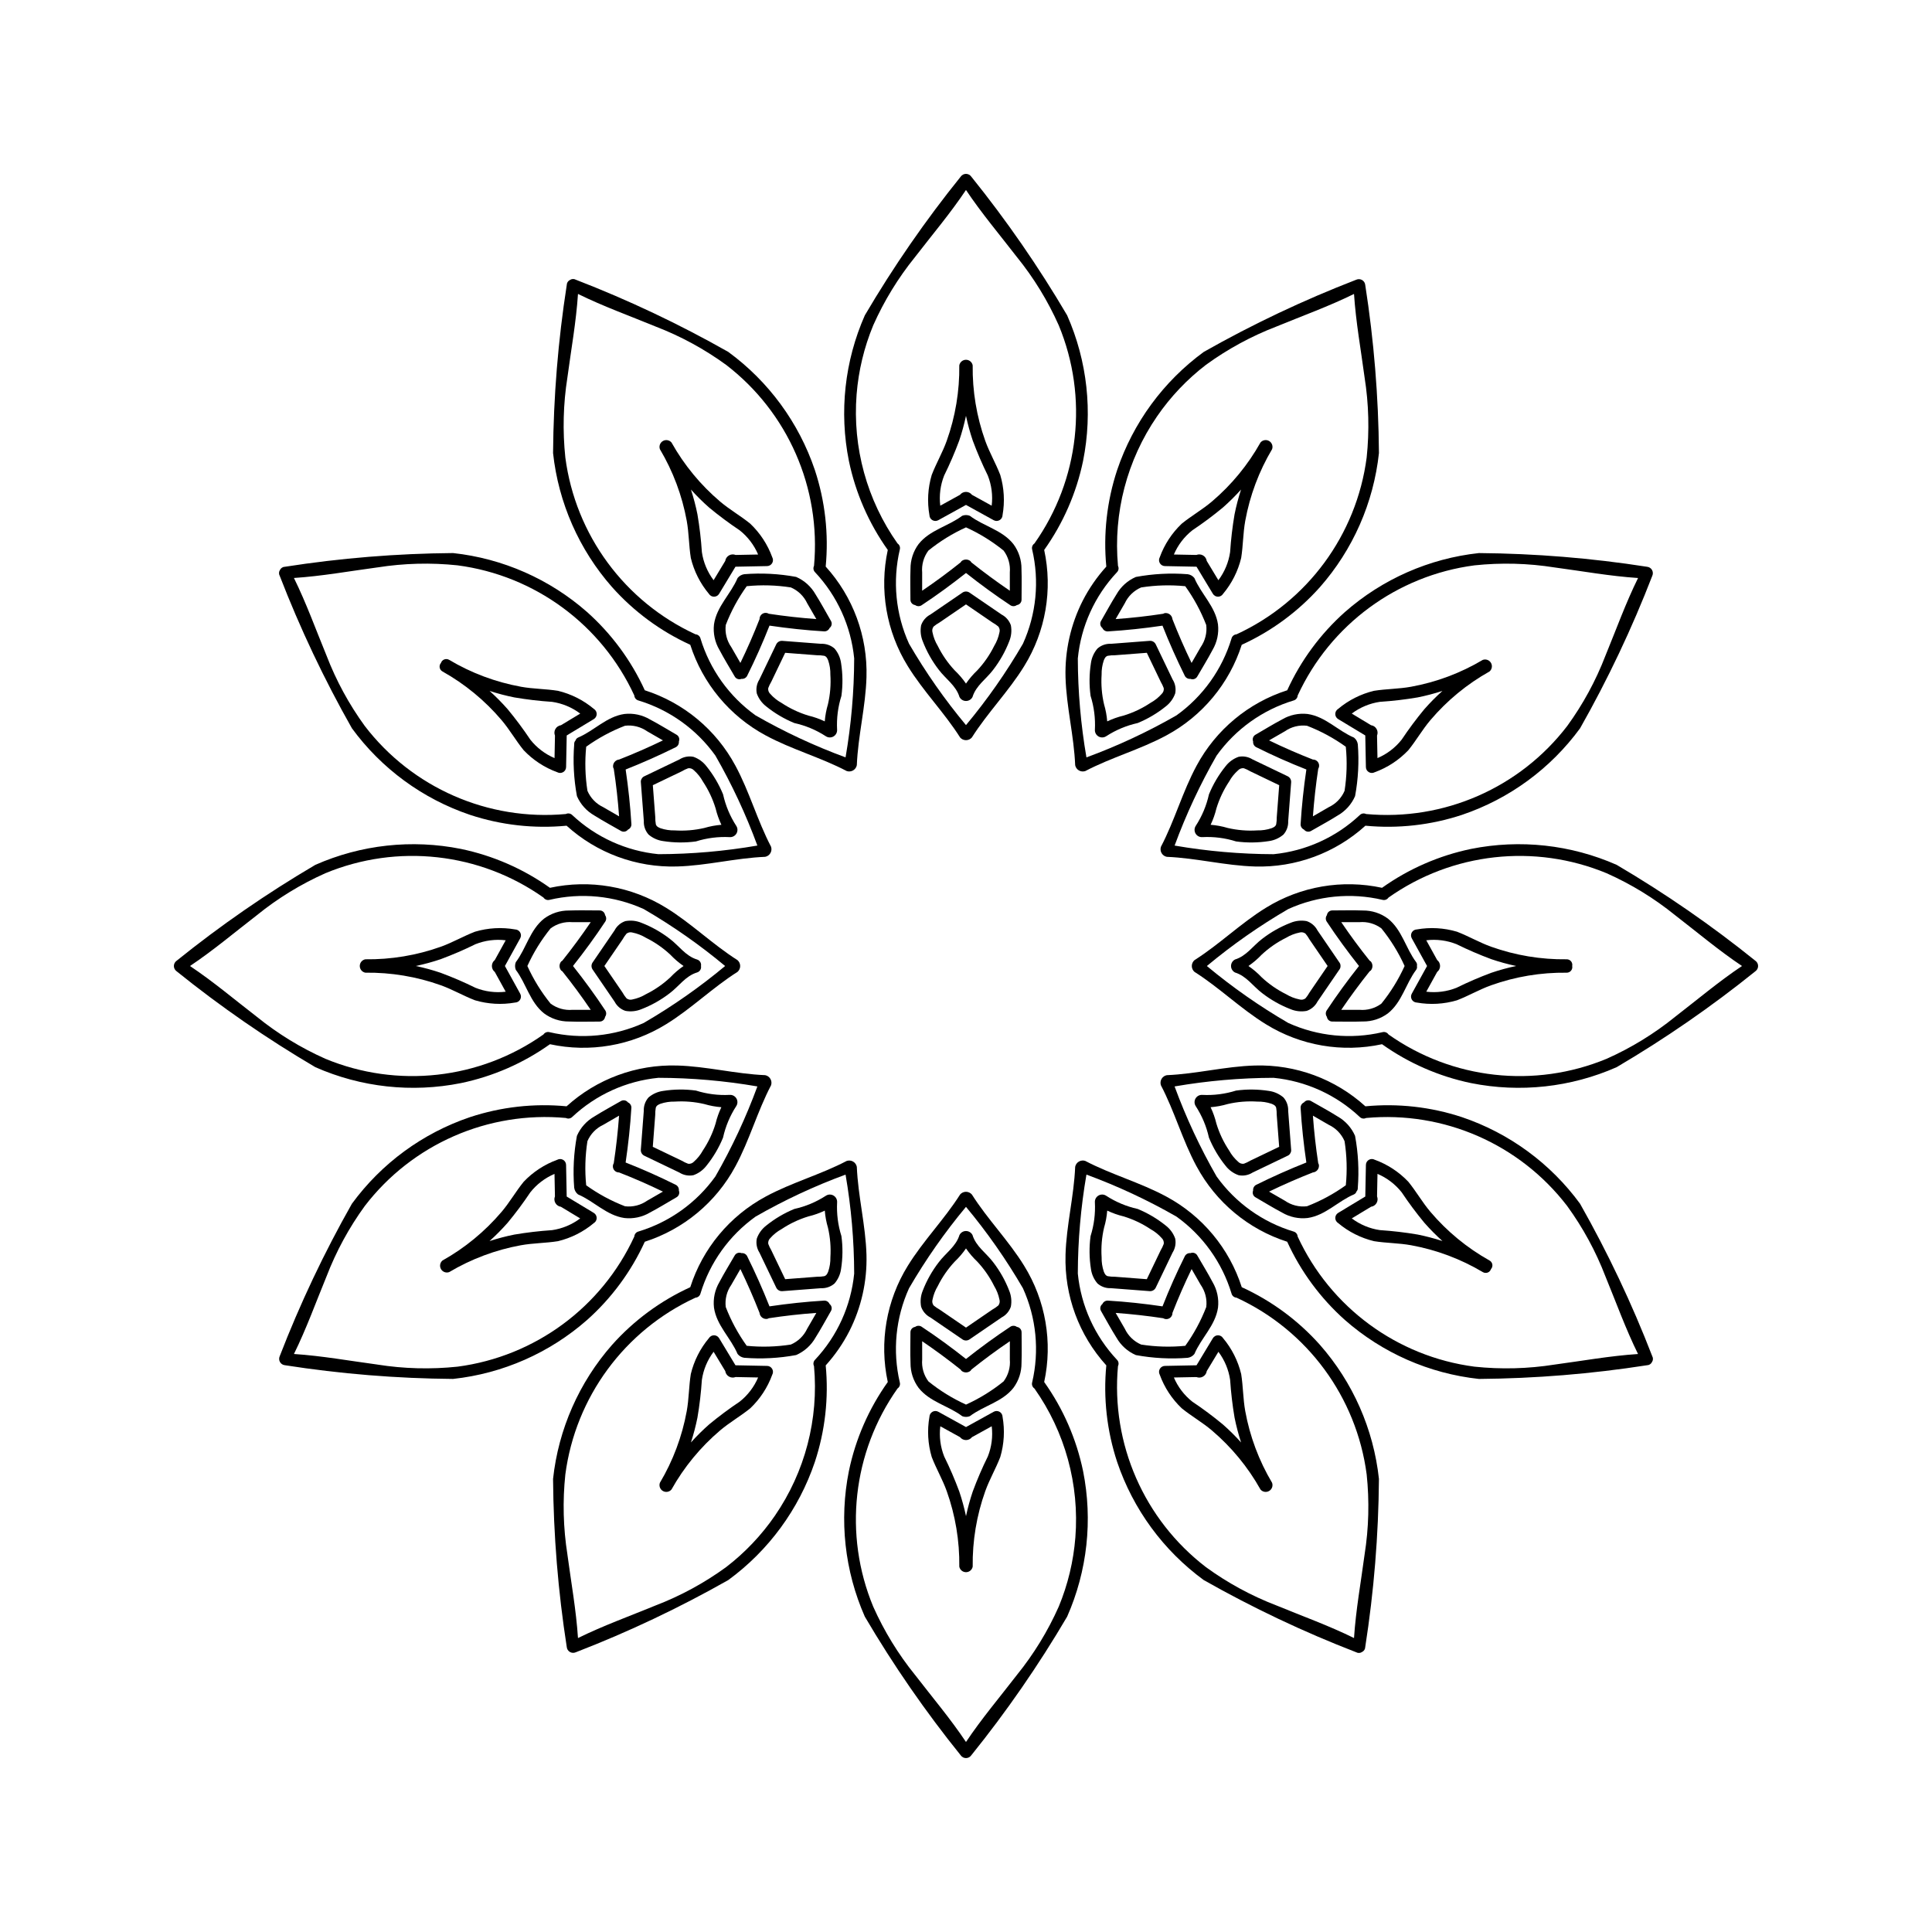 <?xml version="1.0" encoding="UTF-8"?>
<!-- Uploaded to: ICON Repo, www.iconrepo.com, Generator: ICON Repo Mixer Tools -->
<svg fill="#000000" width="800px" height="800px" version="1.1" viewBox="144 144 512 512" xmlns="http://www.w3.org/2000/svg">
 <g>
  <path d="m450.27 314.73c-0.297-0.586-0.91-0.941-1.562-0.902-3.438 0.262-6.871 0.52-10.309 0.789v-0.004c-1.305-0.059-2.578 0.391-3.562 1.254-0.938 1.098-1.543 2.445-1.734 3.879-0.449 2.867-0.48 5.789-0.09 8.668 0.914 2.898 1.301 5.938 1.145 8.973-0.043 0.727 0.328 1.418 0.961 1.785 0.633 0.363 1.414 0.34 2.027-0.059 2.547-1.656 5.371-2.84 8.34-3.496 2.688-1.102 5.203-2.59 7.461-4.414 1.148-0.883 2.012-2.078 2.492-3.441 0.258-1.281 0.008-2.609-0.695-3.711-1.484-3.109-2.977-6.219-4.473-9.32zm1.594 13.16c-0.848 0.961-1.855 1.766-2.981 2.383-2.195 1.461-4.59 2.594-7.109 3.363-1.5 0.359-2.957 0.875-4.352 1.535-0.121-1.535-0.402-3.055-0.84-4.531-0.598-2.57-0.812-5.211-0.645-7.84-0.027-1.281 0.164-2.559 0.574-3.773 0.219-0.547 0.457-1.062 1.047-1.23 0.621-0.109 1.254-0.16 1.887-0.148l8.473-0.648 3.676 7.66h-0.004c0.324 0.543 0.598 1.113 0.816 1.707 0.078 0.566-0.125 1.133-0.543 1.523z"/>
  <path d="m535.93 290.57c-13.168 1.426-25.578 6.887-35.523 15.637-6.473 5.773-11.68 12.832-15.281 20.723-10.285 3.297-18.887 10.453-24.004 19.961-3.734 6.902-5.812 14.547-9.453 21.492h-0.004c-0.191 0.562-0.133 1.184 0.164 1.699s0.805 0.875 1.391 0.988c7.836 0.32 15.496 2.34 23.34 2.559h-0.004c10.797 0.32 21.293-3.551 29.293-10.809 8.637 0.824 17.348-0.152 25.586-2.871 12.551-4.242 23.484-12.254 31.305-22.949 7.356-12.973 13.75-26.473 19.125-40.383 0.234-0.504 0.211-1.09-0.066-1.574-0.277-0.48-0.773-0.793-1.328-0.844-14.738-2.297-29.621-3.512-44.539-3.629zm20.031 3.805c7.375 0.984 14.711 2.316 22.141 2.805-3.293 6.676-5.809 13.699-8.641 20.574-2.547 6.629-5.953 12.898-10.133 18.645-12.582 16.406-32.699 25.215-53.293 23.328-0.562-0.281-1.238-0.168-1.684 0.277-6.258 5.879-14.289 9.523-22.836 10.367-8.789-0.023-17.566-0.789-26.23-2.285 3.035-8.254 6.762-16.234 11.137-23.863 5.004-6.977 12.176-12.105 20.398-14.59 0.605-0.16 1.043-0.695 1.078-1.32 8.664-18.777 26.348-31.797 46.852-34.488 7.062-0.746 14.195-0.562 21.211 0.551z"/>
  <path d="m435.8 308.53c-0.391 0.629-0.242 1.449 0.344 1.898 0.246 0.559 0.797 0.914 1.406 0.906 4.859-0.293 9.703-0.816 14.52-1.527 1.793 4.527 3.773 8.973 5.938 13.34v-0.004c0.297 0.531 0.879 0.832 1.484 0.766 0.684 0.281 1.469 0 1.816-0.652 1.348-2.336 2.777-4.641 4.035-7.027 1.199-2.039 1.703-4.418 1.434-6.769-0.691-4.731-4.457-8.023-6.254-12.277-0.434-0.547-1.059-0.906-1.746-1.008-4.602-0.363-9.227-0.117-13.762 0.723-2.172 0.941-3.981 2.566-5.144 4.625-1.438 2.281-2.723 4.672-4.07 7.008zm6.273-4.644v0.004c0.879-1.891 2.426-3.387 4.34-4.211 3.867-0.605 7.797-0.715 11.691-0.328 2.285 3.18 4.152 6.637 5.562 10.289 0.246 2.07-0.281 4.156-1.477 5.863-0.789 1.402-1.602 2.793-2.41 4.184-1.84-3.805-3.531-7.672-5.074-11.609-0.047-0.496-0.301-0.953-0.699-1.254-0.398-0.301-0.906-0.422-1.398-0.332l-0.363 0.164c-4.176 0.637-8.371 1.109-12.59 1.41 0.797-1.395 1.598-2.793 2.418-4.176z"/>
  <path d="m452.7 294.02 8.391 0.164 4.336 7.184c0.285 0.473 0.797 0.762 1.348 0.762 0.551 0.004 1.062-0.285 1.352-0.758 2.312-2.754 3.953-6.008 4.797-9.508 0.523-3.266 0.488-6.578 1.082-9.844 1.223-6.699 3.633-13.129 7.113-18.98 0.293-0.82-0.043-1.734-0.797-2.172-0.754-0.434-1.715-0.27-2.277 0.395-3.328 5.941-7.691 11.242-12.883 15.652-2.531 2.148-5.418 3.777-7.984 5.859-2.606 2.481-4.606 5.527-5.832 8.91-0.266 0.484-0.258 1.07 0.02 1.551 0.277 0.477 0.781 0.773 1.336 0.785zm7.285-9.48-0.004-0.004c2.797-1.867 5.492-3.875 8.082-6.019 1.699-1.5 3.312-3.094 4.828-4.777-0.703 2.152-1.277 4.348-1.723 6.57-0.562 3.312-0.957 6.652-1.176 10.008-0.398 2.703-1.465 5.262-3.109 7.445l-3.086-5.109c-0.086-0.613-0.449-1.152-0.984-1.461s-1.184-0.355-1.758-0.125l-5.969-0.117v0.004c1.07-2.516 2.754-4.723 4.898-6.418z"/>
  <path d="m430.93 303.2c-3.176 6.266-4.742 13.223-4.555 20.246 0.219 7.844 2.238 15.504 2.559 23.34 0.113 0.582 0.473 1.09 0.988 1.387s1.137 0.359 1.699 0.164c6.945-3.641 14.59-5.719 21.492-9.453 9.508-5.117 16.664-13.723 19.961-24.008 7.891-3.602 14.949-8.809 20.723-15.281 8.75-9.945 14.211-22.355 15.637-35.523-0.117-14.914-1.328-29.801-3.629-44.539-0.047-0.555-0.363-1.047-0.844-1.328-0.48-0.277-1.066-0.301-1.57-0.066-13.914 5.379-27.41 11.77-40.387 19.125-10.691 7.82-18.707 18.754-22.949 31.305-2.719 8.238-3.695 16.953-2.871 25.586-2.473 2.731-4.574 5.769-6.254 9.047zm19.695-48.855h0.004c3.582-5.211 7.961-9.824 12.977-13.672 5.746-4.176 12.016-7.582 18.648-10.133 6.879-2.832 13.898-5.352 20.574-8.641 0.488 7.426 1.82 14.766 2.805 22.141 1.109 7.016 1.293 14.148 0.547 21.215-2.691 20.5-15.711 38.188-34.488 46.848-0.625 0.039-1.16 0.473-1.32 1.078-2.481 8.223-7.613 15.395-14.59 20.398-7.629 4.379-15.609 8.102-23.863 11.137-1.496-8.664-2.262-17.438-2.285-26.23 0.844-8.547 4.492-16.574 10.371-22.836 0.445-0.445 0.555-1.121 0.273-1.684-1.277-14.012 2.383-28.027 10.352-39.621z"/>
  <path d="m503.83 341.22c-0.102-0.691-0.465-1.316-1.012-1.75-4.254-1.797-7.547-5.562-12.277-6.254-2.352-0.27-4.727 0.234-6.769 1.438-2.387 1.258-4.691 2.684-7.027 4.035-0.652 0.348-0.934 1.133-0.652 1.816-0.066 0.602 0.238 1.188 0.766 1.48 4.356 2.176 8.805 4.156 13.34 5.938-0.711 4.816-1.234 9.66-1.527 14.52v0.004c-0.008 0.605 0.348 1.16 0.902 1.402 0.449 0.586 1.273 0.734 1.898 0.344 2.336-1.348 4.727-2.629 7.008-4.066 2.062-1.168 3.688-2.973 4.629-5.148 0.84-4.535 1.082-9.16 0.723-13.758zm-3.504 12.359h-0.004c-0.82 1.918-2.32 3.461-4.207 4.34-1.387 0.82-2.781 1.617-4.18 2.418 0.309-4.211 0.777-8.41 1.41-12.59l0.164-0.363v0.004c0.156-0.5 0.059-1.043-0.254-1.457-0.316-0.418-0.812-0.656-1.332-0.645-3.938-1.535-7.805-3.227-11.609-5.074 1.391-0.809 2.781-1.617 4.184-2.41 1.707-1.195 3.793-1.719 5.863-1.473 3.652 1.406 7.109 3.277 10.289 5.559 0.387 3.898 0.277 7.824-0.328 11.691z"/>
  <path d="m609.19 398.61c-11.617-9.359-23.902-17.855-36.758-25.414-12.121-5.348-25.598-6.824-38.586-4.223-8.492 1.766-16.527 5.273-23.594 10.305-10.555-2.285-21.586-0.387-30.77 5.289-6.684 4.109-12.305 9.691-18.934 13.883-0.449 0.391-0.707 0.957-0.707 1.555 0 0.594 0.258 1.16 0.707 1.551 6.625 4.195 12.25 9.773 18.934 13.883 9.184 5.68 20.215 7.574 30.77 5.289 7.066 5.031 15.102 8.539 23.594 10.305 12.988 2.602 26.465 1.129 38.586-4.223 12.855-7.559 25.141-16.051 36.758-25.41 0.453-0.32 0.723-0.84 0.723-1.395 0-0.559-0.27-1.078-0.723-1.395zm-39.41 25.977c-19.102 7.914-40.926 5.484-57.816-6.445-0.348-0.523-0.988-0.766-1.594-0.605-8.363 1.961-17.137 1.105-24.961-2.438-7.606-4.418-14.82-9.465-21.578-15.094 6.758-5.629 13.973-10.68 21.574-15.098 7.824-3.543 16.602-4.398 24.961-2.438 0.609 0.164 1.25-0.078 1.598-0.602 16.887-11.93 38.715-14.363 57.816-6.445 6.492 2.887 12.574 6.613 18.098 11.082 5.894 4.539 11.582 9.363 17.77 13.496-6.188 4.137-11.879 8.957-17.77 13.496v0.004c-5.523 4.469-11.605 8.195-18.098 11.086z"/>
  <path d="m485.27 349.73c-3.106-1.492-6.215-2.981-9.32-4.473v0.004c-1.102-0.703-2.43-0.953-3.711-0.699-1.363 0.484-2.559 1.348-3.441 2.492-1.828 2.262-3.312 4.773-4.414 7.465-0.656 2.965-1.84 5.793-3.496 8.34-0.402 0.609-0.422 1.395-0.059 2.027 0.363 0.629 1.055 1.004 1.785 0.961 3.035-0.16 6.074 0.227 8.969 1.145 2.879 0.391 5.801 0.359 8.672-0.09 1.434-0.195 2.781-0.797 3.879-1.738 0.859-0.98 1.309-2.254 1.25-3.559 0.27-3.438 0.523-6.871 0.789-10.309 0.035-0.652-0.316-1.27-0.902-1.562zm-3.066 12.711c-0.168 0.59-0.684 0.828-1.23 1.047-1.215 0.41-2.492 0.605-3.773 0.574-2.629 0.172-5.273-0.047-7.84-0.641-1.477-0.441-2.996-0.723-4.535-0.844 0.664-1.391 1.18-2.852 1.539-4.348 0.77-2.523 1.902-4.918 3.363-7.113 0.613-1.125 1.422-2.133 2.383-2.981 0.391-0.418 0.957-0.621 1.523-0.543 0.594 0.219 1.164 0.492 1.707 0.816l7.66 3.676-0.648 8.473v-0.004c0.008 0.633-0.039 1.266-0.148 1.887z"/>
  <path d="m508.13 327.07c-3.5 0.844-6.754 2.484-9.508 4.797-0.473 0.289-0.758 0.801-0.758 1.352 0 0.555 0.293 1.066 0.766 1.348l7.184 4.336 0.164 8.391v0.004c0.008 0.551 0.305 1.055 0.785 1.332 0.477 0.277 1.062 0.285 1.547 0.023 3.383-1.23 6.43-3.231 8.91-5.836 2.086-2.566 3.711-5.453 5.859-7.984 4.41-5.191 9.711-9.555 15.652-12.883 0.664-0.562 0.828-1.523 0.395-2.277-0.438-0.754-1.352-1.09-2.172-0.797-5.852 3.481-12.281 5.891-18.98 7.113-3.266 0.598-6.582 0.562-9.844 1.082zm18.129 0.027v0.004c-1.688 1.516-3.281 3.125-4.781 4.828-2.144 2.586-4.152 5.285-6.019 8.078-1.695 2.144-3.902 3.828-6.414 4.898l-0.117-5.969c0.23-0.574 0.184-1.223-0.125-1.758-0.309-0.539-0.848-0.902-1.461-0.988l-5.109-3.086c2.184-1.641 4.742-2.711 7.445-3.109 3.356-0.219 6.695-0.609 10.008-1.172 2.223-0.445 4.418-1.023 6.574-1.723z"/>
  <path d="m499.25 400c0.016-0.324-0.078-0.645-0.27-0.902-1.945-2.844-3.891-5.688-5.836-8.535-0.602-1.156-1.629-2.039-2.863-2.457-1.422-0.266-2.891-0.113-4.227 0.438-2.711 1.043-5.258 2.477-7.555 4.254-2.434 1.836-4.176 4.555-7.199 5.477-0.652 0.328-1.062 0.996-1.062 1.727s0.41 1.395 1.062 1.723c3.019 0.922 4.762 3.641 7.199 5.477 2.297 1.777 4.844 3.211 7.555 4.258 1.336 0.551 2.805 0.699 4.227 0.438 1.234-0.422 2.262-1.301 2.863-2.461 1.949-2.84 3.894-5.684 5.836-8.535v0.004c0.191-0.262 0.285-0.582 0.27-0.902zm-8.211 7.012c-0.305 0.551-0.664 1.074-1.07 1.559-0.449 0.348-1.043 0.457-1.59 0.289-1.254-0.254-2.457-0.723-3.555-1.387-2.359-1.168-4.539-2.68-6.465-4.477-1.062-1.121-2.238-2.125-3.508-2.996 1.27-0.875 2.445-1.879 3.504-3 1.93-1.797 4.106-3.309 6.469-4.477 1.098-0.664 2.301-1.133 3.555-1.387 0.547-0.168 1.141-0.059 1.59 0.289 0.406 0.484 0.766 1.008 1.07 1.559l4.797 7.012z"/>
  <path d="m519.5 400c0.082-0.352 0.012-0.719-0.195-1.012-2.785-3.684-3.754-8.594-7.504-11.555-1.902-1.41-4.211-2.16-6.582-2.141-2.695-0.102-5.406-0.02-8.102-0.02-0.738-0.023-1.375 0.512-1.473 1.246-0.359 0.488-0.391 1.145-0.078 1.668 2.684 4.062 5.559 7.996 8.582 11.812-3.023 3.816-5.898 7.75-8.582 11.812v-0.004c-0.312 0.523-0.281 1.18 0.078 1.668 0.098 0.734 0.734 1.273 1.473 1.246 2.695 0 5.406 0.082 8.102-0.02v0.004c2.371 0.02 4.68-0.734 6.582-2.144 3.75-2.961 4.723-7.871 7.504-11.555 0.207-0.293 0.277-0.66 0.195-1.008zm-9.41 9.961c-1.668 1.246-3.738 1.836-5.816 1.652-1.609 0.016-3.219 0.012-4.828 0.004 2.375-3.492 4.879-6.894 7.516-10.199l0.324-0.23c0.57-0.688 0.57-1.688 0-2.379l-0.324-0.23c-2.641-3.297-5.144-6.695-7.516-10.199 1.609-0.008 3.219-0.012 4.828 0.004 2.078-0.18 4.148 0.406 5.816 1.656 2.465 3.043 4.531 6.391 6.148 9.961-1.617 3.566-3.684 6.914-6.148 9.961z"/>
  <path d="m560.65 400c0.094-0.441-0.023-0.902-0.312-1.246-0.289-0.348-0.719-0.543-1.168-0.531-6.812 0.09-13.582-1.039-19.996-3.328-3.125-1.117-5.981-2.805-9.066-3.984-3.449-1.02-7.09-1.227-10.633-0.602-0.551 0.016-1.059 0.312-1.332 0.793-0.273 0.48-0.277 1.066-0.012 1.551l4.055 7.348-4.055 7.348v-0.004c-0.266 0.484-0.262 1.07 0.012 1.551 0.273 0.477 0.781 0.777 1.332 0.793 3.543 0.625 7.18 0.422 10.629-0.598 3.086-1.18 5.941-2.867 9.066-3.984h0.004c6.414-2.293 13.184-3.418 19.992-3.332 0.453 0.012 0.883-0.184 1.172-0.527 0.289-0.348 0.406-0.805 0.312-1.246zm-30.668 5.781 0.004-0.004c-2.543 1.008-5.293 1.363-8.008 1.031l2.883-5.227c0.488-0.379 0.773-0.965 0.773-1.582 0-0.621-0.285-1.207-0.773-1.586l-2.883-5.227c2.715-0.332 5.465 0.023 8.008 1.031 3.012 1.484 6.102 2.816 9.254 3.984 2.144 0.727 4.332 1.324 6.551 1.797-2.219 0.469-4.406 1.066-6.551 1.793-3.152 1.168-6.242 2.5-9.254 3.984z"/>
  <path d="m485.95 449.62c0.176-0.27 0.254-0.594 0.219-0.914-0.262-3.438-0.52-6.871-0.789-10.309 0.059-1.305-0.391-2.578-1.25-3.562-1.102-0.938-2.445-1.543-3.879-1.734-2.871-0.449-5.793-0.48-8.672-0.09-2.898 0.914-5.938 1.301-8.973 1.145-0.727-0.043-1.418 0.328-1.781 0.961-0.367 0.633-0.344 1.414 0.059 2.027 1.656 2.547 2.84 5.371 3.496 8.34 1.102 2.688 2.586 5.203 4.41 7.461 0.887 1.148 2.082 2.012 3.445 2.492 1.277 0.258 2.609 0.008 3.707-0.695 3.109-1.484 6.215-2.977 9.32-4.473 0.297-0.129 0.539-0.359 0.688-0.648zm-10.617 1.969c-0.539 0.324-1.113 0.598-1.707 0.816-0.562 0.078-1.133-0.125-1.52-0.543-0.961-0.848-1.77-1.855-2.383-2.981-1.465-2.195-2.598-4.59-3.363-7.109-0.359-1.5-0.875-2.957-1.539-4.352 1.535-0.121 3.055-0.402 4.535-0.84 2.566-0.598 5.207-0.812 7.84-0.645 1.281-0.027 2.555 0.164 3.769 0.574 0.547 0.219 1.062 0.457 1.23 1.047h0.004c0.105 0.621 0.156 1.254 0.145 1.887l0.648 8.473z"/>
  <path d="m503.49 459.75c0.246-0.262 0.371-0.613 0.34-0.973 0.359-4.598 0.117-9.223-0.723-13.758-0.941-2.172-2.566-3.981-4.629-5.148-2.281-1.438-4.672-2.719-7.008-4.066-0.625-0.391-1.449-0.242-1.898 0.344-0.555 0.246-0.91 0.797-0.902 1.406 0.293 4.859 0.816 9.703 1.527 14.52-4.527 1.793-8.973 3.773-13.34 5.938-0.527 0.297-0.832 0.879-0.766 1.484-0.281 0.684 0 1.469 0.652 1.816 2.336 1.348 4.641 2.777 7.027 4.035 2.043 1.199 4.418 1.703 6.769 1.434 4.731-0.691 8.023-4.457 12.277-6.254 0.328-0.152 0.57-0.434 0.672-0.777zm-13.129 3.922c-2.07 0.246-4.156-0.281-5.863-1.477-1.402-0.789-2.793-1.602-4.184-2.41 3.805-1.84 7.672-3.531 11.609-5.074 0.5-0.047 0.953-0.301 1.258-0.699 0.301-0.398 0.422-0.906 0.328-1.398l-0.164-0.363c-0.637-4.176-1.109-8.371-1.41-12.59 1.398 0.801 2.793 1.602 4.18 2.418 1.887 0.879 3.387 2.426 4.207 4.34 0.609 3.867 0.719 7.797 0.332 11.691-3.184 2.285-6.641 4.152-10.293 5.562z"/>
  <path d="m539.13 480.32c0.301-0.336 0.43-0.789 0.355-1.234-0.078-0.445-0.355-0.828-0.75-1.043-5.941-3.328-11.242-7.691-15.652-12.883-2.148-2.531-3.777-5.418-5.859-7.984-2.481-2.606-5.527-4.606-8.91-5.832-0.484-0.266-1.07-0.258-1.547 0.02-0.48 0.277-0.777 0.781-0.785 1.336l-0.164 8.391-7.184 4.336c-0.473 0.285-0.766 0.793-0.766 1.348 0 0.551 0.285 1.062 0.758 1.352 2.754 2.312 6.008 3.953 9.508 4.797 3.262 0.523 6.578 0.488 9.844 1.082 6.699 1.223 13.129 3.633 18.98 7.113 0.387 0.234 0.855 0.281 1.281 0.129 0.422-0.156 0.75-0.496 0.891-0.926zm-29.449-10.328c-2.703-0.395-5.262-1.465-7.445-3.106l5.109-3.086c0.613-0.086 1.152-0.449 1.461-0.988 0.309-0.535 0.355-1.184 0.125-1.758l0.117-5.969c2.512 1.07 4.719 2.754 6.414 4.898 1.867 2.793 3.875 5.492 6.019 8.078 1.5 1.703 3.094 3.312 4.781 4.828-2.156-0.699-4.352-1.277-6.574-1.723-3.312-0.562-6.652-0.953-10.004-1.176z"/>
  <path d="m581.79 504.96c0.32-0.469 0.348-1.078 0.066-1.57-5.375-13.914-11.77-27.41-19.125-40.387-7.82-10.691-18.754-18.707-31.305-22.949-8.238-2.719-16.949-3.695-25.586-2.871-8-7.258-18.496-11.133-29.293-10.809-7.844 0.219-15.504 2.238-23.34 2.559h0.004c-0.586 0.113-1.094 0.473-1.391 0.988s-0.355 1.137-0.164 1.699c3.641 6.945 5.719 14.59 9.453 21.492l0.004-0.004c5.117 9.512 13.719 16.668 24.004 19.965 3.606 7.891 8.809 14.949 15.281 20.723 9.949 8.75 22.355 14.211 35.527 15.637 14.914-0.117 29.801-1.332 44.535-3.629 0.57-0.004 1.082-0.332 1.328-0.844zm-47.047 1.219c-20.504-2.691-38.188-15.711-46.852-34.488-0.039-0.625-0.473-1.16-1.078-1.32-8.223-2.481-15.395-7.613-20.398-14.59-4.375-7.629-8.102-15.609-11.137-23.863 8.664-1.496 17.441-2.262 26.23-2.285 8.547 0.844 16.578 4.492 22.836 10.371 0.445 0.445 1.121 0.555 1.684 0.273 20.594-1.887 40.711 6.922 53.293 23.328 4.18 5.746 7.586 12.016 10.133 18.648 2.832 6.879 5.352 13.898 8.641 20.574-7.426 0.488-14.766 1.82-22.141 2.805-7.016 1.109-14.148 1.293-21.211 0.547z"/>
  <path d="m448.71 486.17c0.652 0.035 1.266-0.32 1.562-0.902 1.492-3.106 2.981-6.215 4.473-9.32 0.699-1.102 0.949-2.43 0.695-3.711-0.48-1.363-1.348-2.559-2.492-3.441-2.262-1.824-4.773-3.312-7.461-4.414-2.969-0.656-5.793-1.84-8.344-3.496-0.609-0.402-1.395-0.422-2.023-0.059-0.633 0.363-1.008 1.055-0.965 1.785 0.16 3.035-0.227 6.074-1.145 8.973-0.387 2.879-0.355 5.797 0.094 8.668 0.191 1.434 0.793 2.781 1.734 3.879 0.98 0.859 2.258 1.309 3.559 1.25 3.438 0.27 6.875 0.527 10.312 0.789zm-12.191-5.199h-0.004c-0.41-1.215-0.602-2.492-0.574-3.773-0.168-2.633 0.047-5.273 0.645-7.84 0.438-1.477 0.719-2.996 0.84-4.535 1.395 0.664 2.852 1.18 4.352 1.539 2.519 0.766 4.914 1.898 7.109 3.363 1.125 0.613 2.133 1.422 2.981 2.383 0.418 0.387 0.621 0.957 0.543 1.523-0.219 0.59-0.492 1.164-0.816 1.707l-3.676 7.66-8.473-0.648h0.004c-0.633 0.008-1.266-0.039-1.887-0.148-0.59-0.172-0.828-0.684-1.047-1.23z"/>
  <path d="m458.78 503.83c0.691-0.102 1.316-0.465 1.75-1.012 1.797-4.254 5.562-7.547 6.254-12.277 0.27-2.352-0.234-4.727-1.438-6.769-1.258-2.387-2.684-4.691-4.035-7.027h0.004c-0.348-0.652-1.133-0.934-1.816-0.652-0.605-0.066-1.188 0.238-1.484 0.766-2.176 4.356-4.156 8.805-5.938 13.34-4.816-0.711-9.66-1.234-14.52-1.527-0.609-0.008-1.164 0.348-1.406 0.902-0.586 0.453-0.734 1.273-0.344 1.898 1.348 2.336 2.629 4.727 4.066 7.008 1.168 2.062 2.973 3.688 5.148 4.629 4.535 0.84 9.16 1.082 13.758 0.723zm-12.359-3.504v-0.004c-1.914-0.82-3.461-2.32-4.34-4.207-0.82-1.387-1.617-2.781-2.418-4.18 4.215 0.309 8.41 0.777 12.59 1.41l0.363 0.164c0.496 0.156 1.039 0.059 1.457-0.254 0.414-0.316 0.652-0.812 0.641-1.332 1.535-3.938 3.227-7.805 5.074-11.609 0.809 1.391 1.617 2.781 2.41 4.184 1.195 1.707 1.723 3.793 1.477 5.863-1.41 3.652-3.277 7.109-5.562 10.289-3.894 0.387-7.824 0.277-11.691-0.328z"/>
  <path d="m420.72 510.25c2.285-10.555 0.391-21.586-5.289-30.773-4.109-6.684-9.691-12.305-13.883-18.934v0.004c-0.391-0.449-0.957-0.711-1.551-0.711-0.598 0-1.164 0.262-1.555 0.711-4.195 6.625-9.773 12.25-13.883 18.934v-0.004c-5.676 9.188-7.574 20.219-5.289 30.773-5.031 7.066-8.539 15.102-10.305 23.594-2.602 12.988-1.125 26.465 4.223 38.586 7.559 12.855 16.055 25.141 25.414 36.754 0.316 0.457 0.836 0.727 1.395 0.727 0.555 0 1.074-0.27 1.395-0.727 9.359-11.613 17.852-23.898 25.41-36.754 5.352-12.121 6.824-25.598 4.223-38.586-1.766-8.492-5.273-16.527-10.305-23.594zm8.262 41.199c-0.5 6.301-1.984 12.488-4.406 18.328-2.887 6.492-6.613 12.574-11.082 18.098-4.539 5.894-9.363 11.582-13.496 17.77-4.137-6.188-8.957-11.879-13.496-17.77h-0.004c-4.469-5.523-8.195-11.605-11.086-18.098-7.918-19.102-5.484-40.926 6.445-57.816 0.523-0.348 0.766-0.988 0.605-1.594-1.961-8.363-1.105-17.137 2.438-24.961 4.418-7.606 9.465-14.82 15.098-21.578 5.629 6.758 10.676 13.973 15.094 21.574 3.543 7.824 4.398 16.602 2.438 24.961-0.164 0.609 0.082 1.25 0.605 1.598 8.113 11.492 11.949 25.461 10.848 39.488z"/>
  <path d="m481.12 536.96c-3.481-5.852-5.891-12.281-7.113-18.98-0.594-3.266-0.559-6.582-1.082-9.844-0.844-3.5-2.484-6.754-4.797-9.508-0.289-0.473-0.801-0.762-1.352-0.758-0.555 0-1.062 0.289-1.348 0.762l-4.336 7.184-8.391 0.164c-0.555 0.012-1.059 0.309-1.336 0.785-0.277 0.48-0.285 1.066-0.02 1.551 1.227 3.383 3.227 6.43 5.836 8.906 2.566 2.086 5.453 3.711 7.984 5.859v0.004c5.188 4.41 9.551 9.707 12.879 15.652 0.566 0.664 1.523 0.828 2.277 0.391 0.754-0.434 1.09-1.348 0.797-2.168zm-13.055-15.477c-2.586-2.144-5.285-4.152-8.078-6.019-2.144-1.695-3.828-3.902-4.898-6.414l5.969-0.117c0.574 0.23 1.223 0.184 1.758-0.125 0.539-0.309 0.902-0.848 0.988-1.461l3.086-5.109c1.641 2.184 2.711 4.742 3.106 7.445 0.223 3.356 0.613 6.695 1.176 10.008 0.449 2.223 1.023 4.418 1.727 6.57-1.516-1.684-3.129-3.277-4.832-4.777z"/>
  <path d="m504.96 581.79c0.512-0.246 0.84-0.762 0.844-1.328 2.301-14.738 3.512-29.621 3.629-44.539-1.426-13.168-6.887-25.578-15.637-35.523-5.773-6.473-12.828-11.68-20.719-15.281-3.301-10.285-10.457-18.887-19.965-24.004-6.902-3.734-14.547-5.812-21.492-9.453v-0.004c-0.562-0.191-1.18-0.133-1.695 0.164s-0.879 0.805-0.992 1.391c-0.32 7.836-2.34 15.496-2.559 23.34l0.004-0.004c-0.324 10.797 3.547 21.293 10.805 29.293-0.824 8.637 0.152 17.348 2.871 25.586 4.242 12.551 12.258 23.484 22.949 31.305 12.977 7.356 26.473 13.75 40.387 19.125 0.492 0.281 1.102 0.254 1.57-0.066zm-41.355-22.465v-0.004c-16.406-12.582-25.215-32.699-23.328-53.293 0.281-0.562 0.172-1.238-0.273-1.684-5.879-6.258-9.527-14.289-10.371-22.836 0.023-8.789 0.789-17.566 2.285-26.23 8.254 3.035 16.234 6.762 23.863 11.137 6.977 5.004 12.109 12.176 14.59 20.398 0.16 0.605 0.695 1.043 1.32 1.078 18.777 8.664 31.797 26.348 34.492 46.852 0.742 7.062 0.559 14.195-0.551 21.211-0.984 7.371-2.316 14.711-2.805 22.141-6.676-3.293-13.699-5.809-20.574-8.641-6.633-2.547-12.902-5.953-18.648-10.133z"/>
  <path d="m390.56 493.14c2.84 1.949 5.684 3.894 8.535 5.836h-0.004c0.551 0.359 1.258 0.359 1.809 0 2.844-1.945 5.688-3.891 8.535-5.836h-0.004c1.16-0.602 2.039-1.629 2.457-2.863 0.266-1.422 0.113-2.891-0.434-4.227-1.047-2.711-2.481-5.258-4.258-7.555-1.836-2.434-4.555-4.176-5.477-7.199-0.328-0.652-0.996-1.062-1.727-1.062-0.727 0-1.395 0.41-1.723 1.062-0.922 3.019-3.641 4.762-5.477 7.199-1.777 2.297-3.211 4.844-4.258 7.555-0.551 1.336-0.699 2.805-0.434 4.227 0.418 1.234 1.297 2.262 2.457 2.863zm0.574-4.762c0.254-1.258 0.723-2.461 1.387-3.555 1.168-2.363 2.68-4.543 4.477-6.469 1.121-1.062 2.125-2.238 3-3.508 0.871 1.27 1.875 2.445 2.996 3.504 1.801 1.93 3.309 4.106 4.477 6.469 0.664 1.098 1.137 2.301 1.387 3.555 0.168 0.547 0.062 1.141-0.289 1.59-0.484 0.406-1.008 0.766-1.559 1.07l-7.012 4.797-7.012-4.797c-0.555-0.305-1.074-0.664-1.562-1.07-0.348-0.449-0.457-1.043-0.289-1.59z"/>
  <path d="m413.48 495.64c-0.488-0.359-1.145-0.391-1.668-0.078-4.062 2.684-7.996 5.559-11.812 8.582-3.816-3.023-7.75-5.898-11.812-8.582h0.004c-0.523-0.312-1.18-0.281-1.668 0.078-0.734 0.098-1.27 0.734-1.246 1.473 0 2.695-0.082 5.406 0.02 8.102v0.004c-0.02 2.367 0.73 4.676 2.141 6.578 2.961 3.75 7.871 4.723 11.555 7.504v0.004c0.648 0.254 1.371 0.254 2.019 0 3.684-2.785 8.594-3.754 11.555-7.504v-0.004c1.41-1.902 2.164-4.211 2.144-6.578 0.102-2.695 0.02-5.406 0.02-8.102l-0.004-0.004c0.027-0.738-0.512-1.375-1.246-1.473zm-1.863 8.629c0.184 2.078-0.406 4.148-1.652 5.816-3.047 2.465-6.394 4.531-9.961 6.148-3.57-1.617-6.918-3.684-9.961-6.148-1.25-1.668-1.836-3.738-1.656-5.816-0.016-1.609-0.012-3.219-0.004-4.828 3.492 2.375 6.894 4.879 10.199 7.516l0.23 0.324c0.691 0.57 1.691 0.57 2.379 0l0.23-0.324c3.297-2.641 6.695-5.144 10.199-7.516 0.008 1.609 0.012 3.219-0.004 4.828z"/>
  <path d="m407.35 518.13-7.348 4.055-7.348-4.055c-0.484-0.27-1.07-0.262-1.551 0.012-0.477 0.273-0.777 0.781-0.793 1.332-0.625 3.543-0.418 7.18 0.602 10.633 1.18 3.086 2.867 5.941 3.984 9.066 2.289 6.414 3.418 13.184 3.328 19.996 0.156 0.855 0.906 1.477 1.777 1.477s1.617-0.621 1.773-1.477c-0.086-6.812 1.039-13.582 3.332-19.996 1.117-3.125 2.805-5.981 3.984-9.066 1.02-3.449 1.223-7.09 0.598-10.633-0.012-0.551-0.312-1.059-0.793-1.332-0.477-0.273-1.066-0.281-1.547-0.012zm-1.566 11.855h-0.004c-1.488 3.012-2.816 6.102-3.984 9.254-0.727 2.144-1.324 4.332-1.793 6.551-0.473-2.219-1.07-4.406-1.793-6.551-1.172-3.152-2.5-6.242-3.988-9.254-1.008-2.543-1.363-5.293-1.031-8.008l5.227 2.883c0.383 0.488 0.965 0.773 1.586 0.773 0.617 0 1.203-0.285 1.582-0.773l5.227-2.883h0.004c0.328 2.715-0.027 5.465-1.035 8.008z"/>
  <path d="m349.73 485.27c0.297 0.582 0.91 0.938 1.566 0.902 3.438-0.262 6.871-0.52 10.309-0.789h-0.004c1.305 0.059 2.582-0.391 3.562-1.25 0.941-1.102 1.543-2.445 1.734-3.879 0.449-2.871 0.48-5.793 0.09-8.672-0.914-2.898-1.301-5.938-1.141-8.973 0.039-0.727-0.332-1.418-0.965-1.781-0.633-0.367-1.414-0.344-2.023 0.059-2.551 1.652-5.375 2.84-8.344 3.496-2.688 1.102-5.203 2.586-7.461 4.41-1.145 0.887-2.012 2.082-2.492 3.445-0.254 1.277-0.004 2.609 0.695 3.707 1.484 3.113 2.977 6.219 4.473 9.324zm-1.594-13.16c0.848-0.961 1.855-1.77 2.981-2.383 2.195-1.465 4.59-2.598 7.113-3.363 1.496-0.359 2.957-0.875 4.348-1.539 0.121 1.535 0.402 3.055 0.844 4.535 0.594 2.566 0.812 5.207 0.641 7.84 0.031 1.281-0.164 2.555-0.574 3.769-0.219 0.547-0.457 1.062-1.047 1.23v0.004c-0.621 0.105-1.254 0.156-1.887 0.145l-8.473 0.648-3.676-7.66h0.004c-0.324-0.543-0.598-1.113-0.816-1.707-0.074-0.566 0.125-1.133 0.543-1.52z"/>
  <path d="m264.07 509.43c13.168-1.426 25.578-6.887 35.523-15.637 6.477-5.773 11.68-12.832 15.285-20.719 10.281-3.301 18.887-10.457 24.004-19.965 3.734-6.902 5.812-14.547 9.453-21.492 0.195-0.562 0.133-1.18-0.164-1.695s-0.805-0.879-1.387-0.992c-7.836-0.32-15.496-2.34-23.34-2.559v0.004c-10.793-0.324-21.293 3.547-29.293 10.805-8.633-0.824-17.348 0.152-25.586 2.871-12.551 4.242-23.484 12.258-31.305 22.949-7.356 12.977-13.746 26.473-19.125 40.387-0.234 0.504-0.211 1.09 0.066 1.57 0.281 0.48 0.773 0.797 1.328 0.844 14.738 2.301 29.625 3.512 44.539 3.629zm-20.031-3.805c-7.371-0.984-14.711-2.316-22.141-2.805 3.293-6.676 5.809-13.699 8.641-20.574v0.004c2.551-6.633 5.957-12.902 10.133-18.648 12.582-16.406 32.703-25.215 53.293-23.328 0.562 0.281 1.238 0.172 1.684-0.273 6.262-5.879 14.289-9.527 22.836-10.371 8.793 0.023 17.566 0.789 26.23 2.285-3.035 8.254-6.758 16.234-11.137 23.863-5.004 6.981-12.176 12.109-20.398 14.59-0.605 0.164-1.039 0.695-1.078 1.32-8.66 18.777-26.348 31.797-46.848 34.492-7.066 0.742-14.199 0.559-21.215-0.551z"/>
  <path d="m364.19 491.47c0.391-0.625 0.242-1.449-0.344-1.898-0.242-0.559-0.797-0.914-1.406-0.902-4.859 0.293-9.703 0.816-14.52 1.527-1.793-4.527-3.773-8.973-5.938-13.34-0.297-0.531-0.879-0.832-1.484-0.766-0.684-0.281-1.469 0-1.816 0.652-1.348 2.336-2.777 4.641-4.035 7.027h0.004c-1.203 2.039-1.707 4.418-1.438 6.769 0.691 4.731 4.457 8.023 6.254 12.277 0.434 0.547 1.059 0.906 1.75 1.008 4.598 0.363 9.223 0.121 13.758-0.719 2.172-0.945 3.981-2.57 5.144-4.629 1.441-2.281 2.723-4.672 4.07-7.008zm-6.273 4.644c-0.879 1.887-2.422 3.387-4.34 4.207-3.867 0.605-7.797 0.715-11.691 0.328-2.281-3.18-4.152-6.637-5.562-10.289-0.242-2.07 0.281-4.156 1.477-5.863 0.789-1.402 1.602-2.793 2.41-4.184 1.84 3.805 3.531 7.672 5.074 11.609 0.047 0.496 0.301 0.953 0.699 1.254 0.398 0.305 0.906 0.422 1.398 0.332l0.363-0.164c4.176-0.637 8.371-1.109 12.59-1.41-0.797 1.395-1.598 2.793-2.418 4.18z"/>
  <path d="m347.3 505.98-8.391-0.164-4.336-7.184h-0.004c-0.281-0.473-0.793-0.766-1.348-0.766-0.551 0-1.062 0.285-1.352 0.758-2.312 2.754-3.953 6.008-4.797 9.508-0.523 3.262-0.488 6.578-1.082 9.844-1.223 6.699-3.633 13.129-7.113 18.98-0.293 0.824 0.043 1.734 0.797 2.172 0.754 0.434 1.715 0.27 2.277-0.395 3.328-5.941 7.691-11.242 12.883-15.652 2.531-2.148 5.418-3.777 7.984-5.859 2.609-2.477 4.606-5.527 5.836-8.91 0.266-0.484 0.258-1.07-0.02-1.547-0.277-0.48-0.785-0.777-1.336-0.785zm-7.285 9.48c-2.797 1.867-5.492 3.875-8.082 6.019-1.699 1.5-3.312 3.094-4.828 4.781 0.703-2.156 1.277-4.352 1.723-6.57 0.566-3.316 0.957-6.656 1.176-10.008 0.398-2.707 1.465-5.266 3.109-7.449l3.086 5.109c0.086 0.613 0.449 1.152 0.984 1.461 0.539 0.309 1.188 0.355 1.762 0.125l5.969 0.117h-0.004c-1.07 2.512-2.754 4.719-4.894 6.414z"/>
  <path d="m369.07 496.8c3.18-6.266 4.746-13.223 4.555-20.246-0.219-7.844-2.238-15.504-2.559-23.34v0.004c-0.113-0.586-0.473-1.094-0.988-1.391s-1.137-0.355-1.699-0.164c-6.945 3.641-14.59 5.719-21.492 9.453l0.004 0.004c-9.512 5.117-16.668 13.719-19.965 24.004-7.891 3.606-14.949 8.809-20.723 15.281-8.746 9.949-14.211 22.355-15.637 35.523 0.117 14.918 1.332 29.801 3.629 44.539 0.047 0.555 0.363 1.051 0.844 1.328 0.484 0.277 1.07 0.301 1.574 0.066 13.91-5.375 27.41-11.77 40.383-19.125 10.695-7.82 18.707-18.754 22.949-31.305 2.719-8.238 3.699-16.949 2.875-25.586 2.469-2.731 4.57-5.769 6.25-9.047zm-19.695 48.855c-3.586 5.211-7.965 9.824-12.98 13.672-5.746 4.18-12.016 7.586-18.648 10.133-6.879 2.832-13.898 5.352-20.574 8.641-0.488-7.426-1.82-14.766-2.805-22.141h0.004c-1.109-7.016-1.297-14.148-0.551-21.211 2.691-20.504 15.715-38.188 34.488-46.852 0.629-0.035 1.16-0.473 1.32-1.078 2.484-8.223 7.613-15.395 14.594-20.398 7.625-4.375 15.605-8.102 23.859-11.137 1.496 8.664 2.262 17.441 2.285 26.23-0.844 8.547-4.488 16.578-10.371 22.836-0.441 0.445-0.555 1.121-0.273 1.684 1.281 14.012-2.379 28.027-10.348 39.621z"/>
  <path d="m296.17 458.78c0.102 0.691 0.461 1.316 1.008 1.75 4.254 1.797 7.547 5.562 12.277 6.254 2.352 0.27 4.731-0.234 6.769-1.438 2.387-1.258 4.691-2.684 7.027-4.035v0.004c0.652-0.348 0.934-1.133 0.652-1.816 0.066-0.605-0.234-1.188-0.766-1.484-4.356-2.176-8.805-4.156-13.34-5.938 0.711-4.816 1.234-9.66 1.527-14.52 0.012-0.609-0.344-1.164-0.902-1.406-0.449-0.586-1.273-0.734-1.898-0.344-2.336 1.348-4.727 2.629-7.008 4.066-2.059 1.168-3.684 2.973-4.629 5.148-0.84 4.535-1.082 9.16-0.719 13.758zm3.504-12.359c0.82-1.914 2.32-3.461 4.207-4.34 1.387-0.82 2.781-1.617 4.18-2.418-0.309 4.215-0.777 8.41-1.41 12.59l-0.164 0.363c-0.152 0.496-0.059 1.039 0.254 1.457 0.316 0.414 0.812 0.652 1.332 0.641 3.938 1.535 7.805 3.227 11.609 5.074-1.391 0.809-2.781 1.617-4.184 2.41-1.707 1.195-3.793 1.723-5.863 1.477-3.652-1.41-7.109-3.277-10.289-5.562-0.387-3.894-0.277-7.824 0.328-11.691z"/>
  <path d="m339.45 398.45c-6.625-4.195-12.25-9.773-18.934-13.883-9.188-5.676-20.219-7.574-30.773-5.289-7.066-5.031-15.102-8.539-23.594-10.305-12.988-2.602-26.465-1.125-38.582 4.223-12.859 7.559-25.145 16.055-36.758 25.414-0.457 0.316-0.727 0.836-0.727 1.395 0 0.555 0.27 1.074 0.727 1.395 11.613 9.359 23.898 17.852 36.758 25.41 12.117 5.352 25.594 6.824 38.582 4.223 8.492-1.766 16.527-5.273 23.594-10.305 10.555 2.285 21.586 0.391 30.773-5.289 6.684-4.109 12.305-9.691 18.934-13.883 0.449-0.391 0.707-0.957 0.707-1.551 0-0.598-0.258-1.164-0.707-1.555zm-24.859 16.648c-7.824 3.543-16.602 4.398-24.961 2.438-0.605-0.164-1.25 0.078-1.598 0.602-16.887 11.93-38.715 14.363-57.816 6.445-6.488-2.887-12.574-6.613-18.098-11.082-5.894-4.539-11.582-9.363-17.77-13.496 6.188-4.137 11.879-8.957 17.77-13.496v-0.004c5.523-4.469 11.609-8.195 18.098-11.086 19.102-7.918 40.93-5.484 57.816 6.445 0.348 0.523 0.992 0.766 1.598 0.605 8.359-1.961 17.137-1.105 24.961 2.438 7.602 4.418 14.82 9.465 21.574 15.098-6.754 5.629-13.973 10.676-21.574 15.094z"/>
  <path d="m314.73 450.27c3.106 1.492 6.215 2.981 9.32 4.473 1.098 0.699 2.43 0.949 3.707 0.695 1.363-0.48 2.559-1.348 3.445-2.492 1.824-2.262 3.309-4.773 4.41-7.461 0.656-2.969 1.84-5.793 3.496-8.344 0.402-0.609 0.426-1.395 0.059-2.023-0.363-0.633-1.055-1.008-1.781-0.965-3.035 0.16-6.074-0.227-8.973-1.145-2.879-0.387-5.801-0.359-8.672 0.094-1.434 0.191-2.777 0.793-3.879 1.734-0.859 0.98-1.309 2.258-1.25 3.559-0.27 3.434-0.523 6.871-0.789 10.309-0.035 0.656 0.32 1.27 0.902 1.562zm3.066-12.711c0.168-0.59 0.684-0.828 1.23-1.047 1.211-0.41 2.488-0.602 3.769-0.574 2.633-0.168 5.273 0.047 7.84 0.645 1.477 0.438 3 0.719 4.535 0.84-0.664 1.395-1.18 2.852-1.539 4.352-0.766 2.519-1.898 4.914-3.363 7.109-0.613 1.125-1.422 2.133-2.383 2.981-0.387 0.418-0.957 0.621-1.52 0.543-0.594-0.219-1.168-0.492-1.707-0.816l-7.66-3.676 0.648-8.473-0.004 0.004c-0.008-0.633 0.043-1.266 0.148-1.887z"/>
  <path d="m291.86 472.93c3.5-0.844 6.754-2.484 9.508-4.797 0.473-0.289 0.762-0.801 0.758-1.352 0-0.555-0.289-1.062-0.762-1.348l-7.184-4.336-0.164-8.391c-0.012-0.555-0.309-1.059-0.785-1.336-0.48-0.277-1.066-0.285-1.551-0.02-3.383 1.227-6.43 3.227-8.906 5.836-2.086 2.566-3.711 5.453-5.859 7.984h-0.004c-4.41 5.188-9.707 9.551-15.652 12.879-0.664 0.566-0.828 1.523-0.391 2.277 0.434 0.754 1.348 1.09 2.168 0.797 5.856-3.481 12.281-5.891 18.98-7.113 3.266-0.594 6.582-0.559 9.844-1.082zm-18.129-0.027v-0.004c1.688-1.516 3.281-3.125 4.781-4.828 2.144-2.586 4.152-5.285 6.019-8.078 1.695-2.144 3.902-3.828 6.418-4.898l0.117 5.969c-0.234 0.574-0.188 1.223 0.121 1.758 0.309 0.539 0.848 0.902 1.461 0.988l5.109 3.086c-2.18 1.641-4.742 2.711-7.445 3.106-3.356 0.223-6.695 0.613-10.008 1.176-2.223 0.445-4.418 1.023-6.574 1.723z"/>
  <path d="m304.43 411.81c-2.684-4.062-5.559-7.996-8.582-11.812 3.023-3.816 5.898-7.75 8.582-11.812v0.004c0.312-0.523 0.281-1.18-0.078-1.668-0.098-0.734-0.734-1.27-1.473-1.246-2.695 0-5.406-0.082-8.102 0.02-2.367-0.02-4.68 0.73-6.582 2.141-3.75 2.961-4.723 7.871-7.504 11.555-0.258 0.648-0.258 1.371 0 2.019 2.785 3.684 3.754 8.594 7.504 11.555 1.902 1.41 4.215 2.164 6.582 2.144 2.695 0.105 5.406 0.02 8.102 0.02v-0.004c0.738 0.027 1.375-0.512 1.473-1.246 0.359-0.488 0.391-1.145 0.078-1.668zm-8.707-0.195c-2.074 0.184-4.144-0.406-5.816-1.652-2.465-3.047-4.531-6.394-6.148-9.961 1.617-3.57 3.684-6.918 6.148-9.961 1.668-1.25 3.738-1.836 5.816-1.656 1.609-0.016 3.219-0.012 4.828-0.004-2.375 3.492-4.879 6.894-7.516 10.199l-0.324 0.23c-0.57 0.691-0.57 1.691 0 2.379l0.324 0.23c2.641 3.297 5.144 6.695 7.516 10.199-1.609 0.008-3.219 0.012-4.828-0.004z"/>
  <path d="m329.77 400c0.148-0.766-0.316-1.516-1.066-1.727-3.019-0.922-4.762-3.641-7.199-5.477-2.297-1.777-4.84-3.211-7.551-4.254-1.34-0.551-2.805-0.703-4.227-0.438-1.238 0.418-2.262 1.297-2.863 2.457-1.949 2.84-3.894 5.684-5.836 8.535v-0.004c-0.359 0.551-0.359 1.258 0 1.809 1.945 2.844 3.891 5.688 5.836 8.535v-0.004c0.602 1.16 1.625 2.039 2.863 2.457 1.422 0.266 2.887 0.113 4.227-0.434 2.711-1.047 5.254-2.481 7.551-4.258 2.434-1.836 4.176-4.555 7.199-5.477 0.75-0.211 1.215-0.961 1.066-1.723zm-14.59 7.473c-1.098 0.664-2.301 1.133-3.555 1.387-0.547 0.168-1.141 0.059-1.59-0.289-0.406-0.484-0.766-1.008-1.07-1.559l-4.797-7.012 4.797-7.012c0.309-0.555 0.664-1.074 1.07-1.562 0.449-0.348 1.043-0.457 1.59-0.289 1.258 0.254 2.461 0.723 3.555 1.387 2.363 1.168 4.543 2.68 6.469 4.477 1.059 1.121 2.234 2.125 3.504 3-1.27 0.871-2.445 1.875-3.504 2.996-1.926 1.801-4.106 3.309-6.469 4.477z"/>
  <path d="m277.81 400 4.055-7.348h-0.004c0.27-0.484 0.266-1.07-0.012-1.551-0.273-0.477-0.777-0.777-1.332-0.793-3.539-0.625-7.18-0.418-10.629 0.602-3.086 1.18-5.941 2.867-9.066 3.984-6.414 2.289-13.188 3.418-19.996 3.328-0.859 0.156-1.48 0.902-1.48 1.777 0 0.871 0.621 1.617 1.48 1.773 6.809-0.086 13.578 1.039 19.992 3.332 3.125 1.117 5.981 2.805 9.066 3.984 3.453 1.02 7.09 1.223 10.633 0.598 0.551-0.012 1.059-0.312 1.332-0.793 0.273-0.477 0.281-1.066 0.012-1.547zm-7.801 5.781v-0.004c-3.016-1.484-6.106-2.816-9.254-3.984-2.148-0.727-4.336-1.324-6.555-1.793 2.219-0.473 4.406-1.07 6.555-1.793 3.148-1.172 6.238-2.5 9.254-3.988 2.539-1.008 5.289-1.363 8.004-1.031l-2.883 5.227c-0.488 0.383-0.773 0.965-0.773 1.586 0 0.617 0.285 1.203 0.773 1.582l2.883 5.227v0.004c-2.715 0.328-5.465-0.027-8.004-1.035z"/>
  <path d="m314.05 350.38c-0.176 0.27-0.254 0.594-0.215 0.918 0.262 3.438 0.52 6.871 0.789 10.309l-0.004-0.004c-0.059 1.305 0.391 2.582 1.254 3.562 1.098 0.941 2.445 1.543 3.879 1.734 2.867 0.449 5.789 0.48 8.668 0.09 2.898-0.914 5.938-1.301 8.973-1.141 0.727 0.039 1.418-0.332 1.781-0.965 0.367-0.633 0.344-1.414-0.059-2.023-1.652-2.551-2.836-5.375-3.492-8.344-1.102-2.688-2.59-5.203-4.414-7.461-0.883-1.145-2.078-2.012-3.445-2.492-1.277-0.254-2.606-0.004-3.707 0.695-3.109 1.484-6.215 2.977-9.32 4.473-0.297 0.129-0.539 0.359-0.688 0.648zm10.617-1.969c0.543-0.324 1.113-0.598 1.707-0.816 0.566-0.078 1.133 0.125 1.523 0.543 0.961 0.848 1.766 1.855 2.383 2.981 1.461 2.195 2.594 4.59 3.363 7.113 0.359 1.496 0.875 2.957 1.535 4.348-1.535 0.121-3.055 0.402-4.531 0.844-2.57 0.594-5.211 0.812-7.84 0.641-1.281 0.031-2.559-0.164-3.773-0.574-0.547-0.219-1.062-0.457-1.23-1.047-0.109-0.621-0.16-1.254-0.148-1.887l-0.648-8.473z"/>
  <path d="m296.51 340.25c-0.246 0.258-0.371 0.613-0.34 0.969-0.359 4.598-0.117 9.223 0.723 13.758 0.945 2.176 2.57 3.981 4.629 5.148 2.281 1.438 4.672 2.719 7.008 4.066 0.629 0.391 1.449 0.242 1.898-0.344 0.559-0.242 0.914-0.797 0.902-1.402-0.293-4.859-0.816-9.703-1.527-14.52 4.527-1.793 8.973-3.773 13.34-5.938v-0.004c0.531-0.293 0.832-0.879 0.766-1.48 0.281-0.684 0-1.469-0.652-1.816-2.336-1.352-4.641-2.777-7.027-4.035-2.039-1.203-4.418-1.707-6.769-1.438-4.731 0.691-8.023 4.457-12.277 6.254-0.324 0.152-0.57 0.438-0.672 0.781zm13.129-3.922c2.07-0.246 4.156 0.277 5.863 1.473 1.402 0.789 2.793 1.602 4.184 2.41-3.805 1.84-7.672 3.531-11.609 5.074-0.496 0.047-0.953 0.301-1.254 0.699-0.301 0.402-0.422 0.91-0.332 1.402l0.164 0.363c0.637 4.176 1.109 8.371 1.41 12.59-1.398-0.801-2.793-1.602-4.18-2.418v-0.004c-1.887-0.879-3.383-2.426-4.207-4.34-0.605-3.867-0.715-7.797-0.328-11.691 3.18-2.281 6.637-4.152 10.289-5.559z"/>
  <path d="m260.87 319.67c-0.301 0.336-0.43 0.789-0.352 1.234 0.074 0.445 0.352 0.828 0.746 1.043 5.945 3.328 11.242 7.691 15.652 12.883 2.148 2.531 3.777 5.418 5.859 7.984h0.004c2.477 2.609 5.523 4.606 8.906 5.836 0.484 0.262 1.07 0.254 1.551-0.023 0.477-0.273 0.773-0.781 0.785-1.332l0.164-8.391 7.184-4.336v-0.004c0.473-0.281 0.762-0.793 0.762-1.348 0.004-0.551-0.285-1.062-0.758-1.352-2.754-2.312-6.008-3.953-9.508-4.793-3.262-0.523-6.578-0.488-9.844-1.082v-0.004c-6.699-1.223-13.129-3.633-18.98-7.113-0.383-0.234-0.855-0.281-1.277-0.125-0.426 0.152-0.754 0.492-0.895 0.922zm29.449 10.328c2.703 0.395 5.266 1.465 7.449 3.109l-5.109 3.086-0.004-0.004c-0.613 0.086-1.152 0.453-1.461 0.988-0.309 0.535-0.355 1.184-0.121 1.758l-0.117 5.969c-2.516-1.07-4.723-2.754-6.418-4.894-1.867-2.797-3.875-5.492-6.019-8.082-1.5-1.699-3.094-3.312-4.777-4.828 2.152 0.703 4.348 1.277 6.57 1.723 3.312 0.562 6.652 0.957 10.008 1.176z"/>
  <path d="m218.2 295.04c-0.32 0.469-0.348 1.078-0.066 1.57 5.379 13.914 11.77 27.41 19.125 40.387 7.82 10.695 18.754 18.707 31.305 22.949 8.238 2.719 16.949 3.699 25.586 2.875 8 7.254 18.5 11.129 29.293 10.805 7.844-0.219 15.504-2.238 23.34-2.559 0.582-0.113 1.09-0.473 1.387-0.988s0.359-1.133 0.164-1.699c-3.641-6.945-5.719-14.59-9.453-21.492v0.004c-5.117-9.512-13.723-16.668-24.008-19.965-3.602-7.891-8.809-14.945-15.281-20.723-9.945-8.746-22.355-14.207-35.523-15.637-14.914 0.117-29.801 1.332-44.539 3.629-0.566 0.004-1.082 0.332-1.328 0.844zm47.047-1.223 0.004 0.004c20.5 2.691 38.188 15.715 46.848 34.488 0.039 0.629 0.473 1.16 1.078 1.32 8.223 2.484 15.395 7.613 20.398 14.594 4.379 7.625 8.102 15.605 11.137 23.859-8.664 1.496-17.438 2.262-26.23 2.285-8.547-0.844-16.574-4.492-22.836-10.371-0.445-0.441-1.121-0.555-1.684-0.273-20.59 1.887-40.711-6.922-53.293-23.328-4.176-5.746-7.582-12.016-10.133-18.648-2.832-6.879-5.352-13.898-8.641-20.574 7.426-0.488 14.766-1.82 22.141-2.805v0.004c7.016-1.109 14.148-1.297 21.215-0.551z"/>
  <path d="m351.29 313.83c-0.656-0.039-1.27 0.316-1.566 0.902-1.492 3.106-2.981 6.215-4.473 9.32h0.004c-0.703 1.098-0.953 2.426-0.699 3.707 0.484 1.363 1.348 2.559 2.492 3.441 2.262 1.828 4.773 3.312 7.465 4.414 2.965 0.656 5.793 1.84 8.34 3.496 0.609 0.402 1.395 0.426 2.027 0.059 0.629-0.363 1.004-1.055 0.961-1.781-0.16-3.035 0.227-6.074 1.145-8.973 0.391-2.879 0.359-5.801-0.09-8.672-0.195-1.434-0.797-2.781-1.738-3.879-0.98-0.859-2.254-1.309-3.559-1.25-3.438-0.27-6.875-0.523-10.309-0.785zm12.191 5.199c0.41 1.215 0.605 2.488 0.574 3.769 0.172 2.633-0.047 5.273-0.641 7.84-0.441 1.48-0.723 3-0.844 4.535-1.391-0.664-2.852-1.18-4.352-1.535-2.519-0.77-4.914-1.902-7.109-3.363-1.125-0.617-2.133-1.422-2.981-2.383-0.418-0.391-0.621-0.957-0.543-1.523 0.219-0.594 0.492-1.164 0.816-1.707l3.676-7.66 8.473 0.648h-0.004c0.633-0.012 1.266 0.039 1.887 0.145 0.59 0.172 0.828 0.688 1.047 1.234z"/>
  <path d="m341.22 296.17c-0.691 0.102-1.316 0.461-1.75 1.008-1.797 4.254-5.562 7.547-6.254 12.277-0.27 2.352 0.234 4.731 1.438 6.769 1.258 2.387 2.684 4.691 4.035 7.027 0.348 0.652 1.133 0.934 1.816 0.652 0.602 0.066 1.188-0.234 1.48-0.766 2.176-4.356 4.156-8.805 5.938-13.34 4.816 0.711 9.66 1.234 14.52 1.527h0.004c0.605 0.012 1.16-0.344 1.406-0.902 0.582-0.449 0.73-1.273 0.34-1.898-1.348-2.336-2.629-4.727-4.066-7.008-1.168-2.059-2.973-3.684-5.144-4.629-4.535-0.84-9.164-1.082-13.762-0.719zm12.359 3.504c1.918 0.82 3.461 2.32 4.34 4.207 0.82 1.387 1.617 2.781 2.418 4.18-4.215-0.309-8.41-0.777-12.59-1.41l-0.363-0.164h0.004c-0.5-0.152-1.043-0.059-1.457 0.254-0.418 0.316-0.656 0.812-0.645 1.332-1.535 3.938-3.227 7.805-5.074 11.609-0.809-1.391-1.621-2.781-2.41-4.184-1.195-1.707-1.719-3.793-1.473-5.863 1.406-3.652 3.277-7.109 5.559-10.289 3.898-0.387 7.824-0.277 11.691 0.328z"/>
  <path d="m379.27 289.74c-2.285 10.555-0.387 21.586 5.289 30.773 4.109 6.684 9.691 12.305 13.883 18.934 0.391 0.449 0.957 0.707 1.555 0.707 0.594 0 1.16-0.258 1.551-0.707 4.195-6.625 9.773-12.25 13.883-18.934 5.68-9.188 7.574-20.219 5.289-30.773 5.031-7.066 8.539-15.102 10.305-23.594 2.602-12.988 1.129-26.465-4.223-38.582-7.559-12.859-16.051-25.145-25.41-36.758-0.32-0.457-0.84-0.727-1.395-0.727-0.559 0-1.078 0.27-1.395 0.727-9.359 11.613-17.855 23.898-25.414 36.758-5.348 12.117-6.824 25.594-4.223 38.582 1.766 8.492 5.273 16.527 10.305 23.594zm-8.262-41.199c0.5-6.301 1.988-12.488 4.406-18.328 2.887-6.492 6.613-12.574 11.082-18.098 4.539-5.894 9.363-11.582 13.496-17.77 4.137 6.188 8.957 11.879 13.496 17.77h0.004c4.469 5.523 8.195 11.605 11.086 18.098 7.918 19.102 5.484 40.93-6.445 57.816-0.523 0.348-0.766 0.992-0.602 1.598 1.961 8.359 1.102 17.137-2.438 24.961-4.418 7.602-9.469 14.82-15.098 21.574-5.629-6.754-10.68-13.973-15.098-21.574-3.543-7.824-4.398-16.602-2.438-24.961 0.164-0.605-0.078-1.25-0.602-1.598-8.117-11.492-11.953-25.461-10.852-39.488z"/>
  <path d="m318.88 263.04c3.481 5.856 5.891 12.281 7.113 18.98 0.594 3.266 0.559 6.582 1.082 9.844v0.004c0.844 3.496 2.484 6.75 4.797 9.508 0.289 0.469 0.801 0.758 1.352 0.754 0.555 0 1.066-0.289 1.348-0.762l4.336-7.184 8.391-0.164h0.004c0.551-0.012 1.055-0.309 1.332-0.785s0.285-1.066 0.023-1.551c-1.23-3.379-3.231-6.43-5.836-8.906-2.566-2.086-5.453-3.711-7.984-5.859-5.191-4.41-9.555-9.711-12.883-15.652-0.562-0.664-1.523-0.832-2.277-0.395-0.754 0.434-1.09 1.348-0.797 2.168zm13.055 15.477c2.59 2.144 5.285 4.152 8.082 6.019 2.141 1.695 3.824 3.902 4.894 6.418l-5.969 0.117v-0.004c-0.574-0.23-1.223-0.184-1.758 0.125-0.535 0.309-0.898 0.848-0.988 1.461l-3.086 5.109h0.004c-1.645-2.18-2.715-4.742-3.109-7.445-0.219-3.356-0.613-6.695-1.176-10.008-0.445-2.223-1.023-4.418-1.723-6.57 1.516 1.684 3.129 3.281 4.828 4.777z"/>
  <path d="m295.04 218.2c-0.512 0.246-0.84 0.762-0.844 1.328-2.297 14.738-3.512 29.625-3.629 44.539 1.426 13.168 6.887 25.578 15.637 35.523 5.773 6.477 12.832 11.68 20.723 15.285 3.297 10.281 10.453 18.887 19.961 24.004 6.902 3.734 14.547 5.812 21.492 9.453 0.562 0.195 1.184 0.133 1.699-0.164s0.875-0.805 0.988-1.387c0.32-7.836 2.34-15.496 2.559-23.34 0.32-10.793-3.551-21.293-10.809-29.293 0.824-8.633-0.152-17.348-2.871-25.586-4.242-12.551-12.254-23.484-22.949-31.305-12.973-7.356-26.473-13.746-40.387-19.125-0.492-0.281-1.102-0.254-1.57 0.066zm41.355 22.465v0.004c16.406 12.582 25.215 32.703 23.328 53.293-0.281 0.562-0.168 1.238 0.273 1.684 5.879 6.262 9.527 14.289 10.371 22.836-0.023 8.793-0.789 17.566-2.285 26.23-8.254-3.035-16.234-6.758-23.863-11.137-6.977-5.004-12.105-12.176-14.59-20.398-0.16-0.605-0.695-1.039-1.32-1.078-18.777-8.66-31.797-26.348-34.488-46.848-0.746-7.066-0.562-14.199 0.547-21.215 0.984-7.375 2.316-14.711 2.805-22.141 6.676 3.293 13.699 5.809 20.574 8.641 6.633 2.551 12.902 5.957 18.648 10.133z"/>
  <path d="m409.43 306.86c-2.84-1.949-5.684-3.894-8.535-5.836h0.004c-0.551-0.355-1.258-0.355-1.805 0-2.844 1.945-5.688 3.891-8.535 5.836-1.156 0.602-2.039 1.629-2.457 2.863-0.266 1.422-0.113 2.891 0.438 4.231 1.043 2.707 2.477 5.254 4.254 7.551 1.836 2.434 4.555 4.176 5.477 7.199 0.328 0.652 0.996 1.062 1.727 1.062s1.398-0.41 1.727-1.062c0.922-3.019 3.641-4.762 5.477-7.199h-0.004c1.777-2.297 3.211-4.844 4.258-7.551 0.551-1.34 0.703-2.809 0.438-4.231-0.422-1.234-1.301-2.262-2.461-2.863zm-0.574 4.766c-0.25 1.258-0.723 2.461-1.387 3.555-1.168 2.363-2.676 4.543-4.477 6.469-1.121 1.059-2.125 2.234-2.996 3.504-0.875-1.27-1.879-2.445-3-3.504-1.797-1.926-3.309-4.106-4.477-6.469-0.664-1.098-1.133-2.297-1.387-3.555-0.168-0.547-0.059-1.141 0.289-1.59 0.484-0.406 1.008-0.762 1.559-1.07l7.016-4.797 7.012 4.797c0.551 0.309 1.074 0.664 1.559 1.07 0.352 0.449 0.457 1.043 0.289 1.59z"/>
  <path d="m386.52 304.35c0.488 0.359 1.145 0.391 1.668 0.078 4.062-2.684 7.996-5.559 11.812-8.582 3.816 3.023 7.75 5.898 11.812 8.582h-0.004c0.523 0.312 1.18 0.281 1.668-0.078 0.734-0.098 1.273-0.734 1.246-1.473 0-2.695 0.082-5.406-0.02-8.102h0.004c0.02-2.367-0.734-4.68-2.144-6.582-2.961-3.75-7.871-4.723-11.555-7.504-0.648-0.258-1.371-0.258-2.019 0-3.684 2.785-8.594 3.754-11.555 7.504-1.41 1.902-2.16 4.215-2.141 6.582-0.102 2.695-0.02 5.406-0.02 8.102-0.023 0.738 0.512 1.375 1.246 1.473zm1.863-8.629c-0.18-2.074 0.406-4.144 1.656-5.816 3.043-2.465 6.391-4.531 9.961-6.148 3.566 1.617 6.914 3.684 9.961 6.148 1.246 1.668 1.836 3.738 1.652 5.816 0.016 1.609 0.012 3.219 0.004 4.828-3.492-2.375-6.894-4.879-10.199-7.516l-0.23-0.324c-0.688-0.57-1.688-0.57-2.379 0l-0.23 0.324c-3.297 2.641-6.695 5.144-10.199 7.516-0.008-1.609-0.012-3.219 0.004-4.828z"/>
  <path d="m392.65 281.86 7.348-4.051 7.348 4.055v-0.004c0.48 0.27 1.07 0.266 1.547-0.012 0.48-0.273 0.781-0.777 0.793-1.332 0.625-3.539 0.422-7.18-0.598-10.629-1.18-3.09-2.867-5.941-3.984-9.066-2.293-6.414-3.418-13.188-3.332-19.996-0.156-0.859-0.902-1.48-1.773-1.48s-1.621 0.621-1.777 1.48c0.09 6.809-1.039 13.578-3.328 19.992-1.117 3.125-2.805 5.981-3.984 9.066-1.02 3.453-1.227 7.09-0.602 10.633 0.012 0.555 0.312 1.059 0.793 1.332 0.48 0.277 1.066 0.281 1.551 0.012zm1.566-11.855v0.004c1.488-3.016 2.82-6.106 3.988-9.254 0.723-2.148 1.32-4.336 1.793-6.555 0.469 2.219 1.066 4.406 1.793 6.555 1.168 3.148 2.5 6.238 3.984 9.254 1.008 2.539 1.363 5.289 1.031 8.004l-5.227-2.883c-0.379-0.488-0.965-0.773-1.582-0.773-0.621 0-1.207 0.285-1.586 0.773l-5.227 2.883c-0.332-2.715 0.023-5.465 1.031-8.004z"/>
 </g>
</svg>